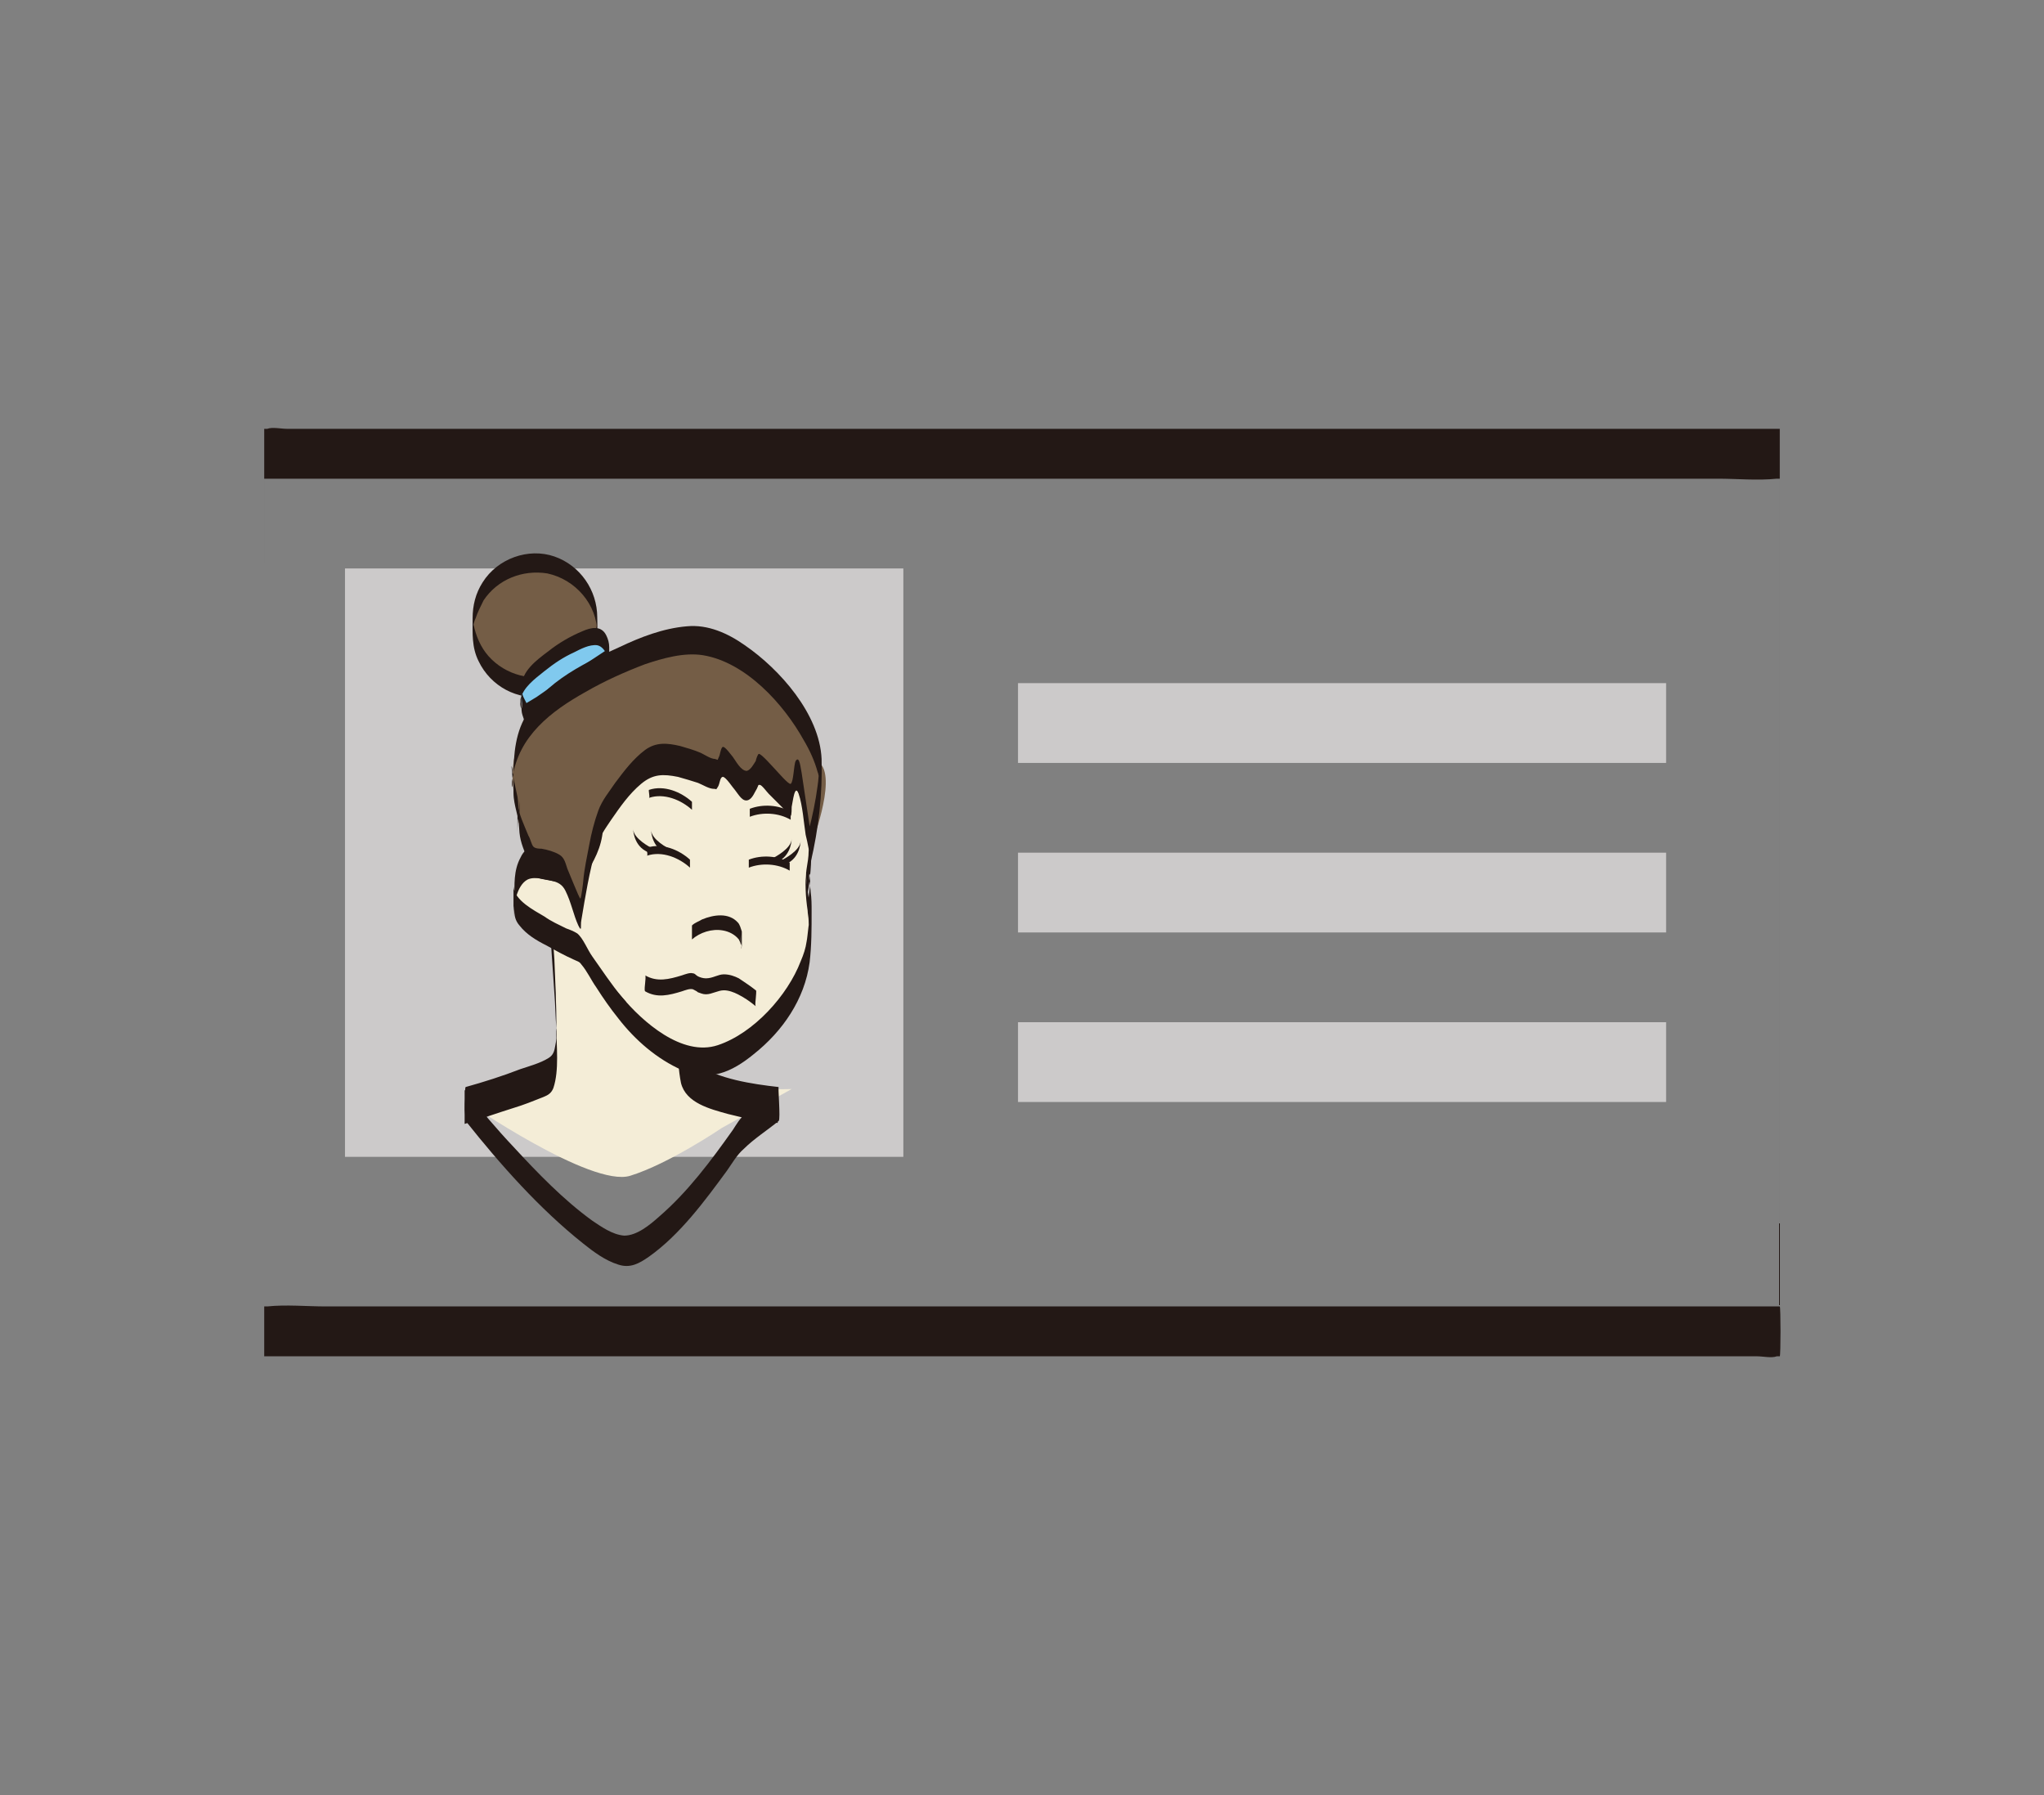 <?xml version="1.0" encoding="utf-8"?>
<!-- Generator: Adobe Illustrator 26.4.1, SVG Export Plug-In . SVG Version: 6.00 Build 0)  -->
<svg version="1.1" id="_レイヤー_1" xmlns="http://www.w3.org/2000/svg" xmlns:xlink="http://www.w3.org/1999/xlink" x="0px"
	 y="0px" viewBox="0 0 205 180" style="enable-background:new 0 0 205 180;" xml:space="preserve">
<rect x="0" y="0" width="205" height="180" fill="#808080" stroke="none"/>
<style type="text/css">
	.st0{fill:#231815;}
	.st1{fill:#CCCACA;}
	.st2{fill:#745D46;}
	.st3{fill-rule:evenodd;clip-rule:evenodd;fill:#80C9EE;}
	.st4{fill-rule:evenodd;clip-rule:evenodd;fill:#F4EDD7;}
	.st5{fill-rule:evenodd;clip-rule:evenodd;fill:#745D46;}
	.st6{fill:none;stroke:#231815;stroke-width:0.6;stroke-miterlimit:10;}
	.st7{fill-rule:evenodd;clip-rule:evenodd;fill:#231815;}
</style>
<path class="st0" d="M178.5,131H32.7c-1.9,0-4-0.2-5.9,0c-0.1,0-0.2,0-0.3,0l0,2.5V56.4c0-3.6,0-7.2,0-10.7c0,0,0-0.1,0-0.2l0,2.5
	h145.8c1.9,0,4,0.2,5.9,0c0.1,0,0.2,0,0.3,0l0-2.5v77.1c0,3.6,0,7.1,0,10.7c0,0.1,0,0.1,0,0.2c0,0.2,0,2.5,0,2.5s0-2.5,0-2.5V56.4
	c0-3.6,0-7.2,0-10.7c0,0,0-0.1,0-0.2c0-0.1,0-2.5,0-2.5H28.8c-0.6,0-1.5-0.2-2,0c-0.1,0-0.2,0-0.3,0c0,0,0,2.5,0,2.5v77.1
	c0,3.6,0,7.1,0,10.7c0,0.1,0,0.1,0,0.2c0,0.1,0,2.5,0,2.5h149.7c0.6,0,1.5,0.2,2,0c0.1,0,0.2,0,0.3,0C178.6,136,178.6,131,178.5,131
	L178.5,131z"/>
<rect x="34.6" y="57" class="st1" width="56" height="59"/>
<g>
	<rect x="102.1" y="68.5" class="st1" width="65" height="8"/>
	<rect x="102.1" y="85.5" class="st1" width="65" height="8"/>
	<rect x="102.1" y="102.5" class="st1" width="65" height="8"/>
</g>
<g>
	<g>
		<g>
			<circle class="st2" cx="53.7" cy="62.7" r="6.2"/>
			<path class="st0" d="M59.9,61.9c0,2.6-1.7,4.9-4.1,5.7s-5.1,0.1-6.8-1.8c-0.8-0.9-1.3-2.1-1.5-3.2c0-0.3,0-1.1,0,0.1s0,0.4,0,0.1
				c0-0.3,0.1-0.6,0.2-0.8c0.2-0.6,0.5-1.2,0.8-1.8c1.4-2.1,3.9-3.1,6.4-2.7c2.8,0.6,5,3.1,5,6c0,0.4,0-0.3,0-0.4
				C59.9,62.8,59.9,62.3,59.9,61.9c0-2.7-1.7-5.2-4.3-6.1s-5.7,0.2-7.2,2.6c-0.7,1.1-1,2.3-1,3.6c0,1.5-0.1,2.9,0.6,4.3
				c1.2,2.5,3.9,4,6.7,3.5c3.1-0.5,5.2-3.2,5.2-6.3c0-0.4,0-0.9,0-1.4C59.9,62.1,59.9,61.5,59.9,61.9z"/>
		</g>
		<path class="st3" d="M52.8,71.5c0,0-1.4-1.9,0.4-3.8s5.7-4.2,6.8-3.9s1.2,2.1,1.2,2.1S52.8,71.5,52.8,71.5z"/>
		<path class="st0" d="M52.8,70.5c-0.1-0.2-0.2-0.4-0.3-0.6c-0.1-0.2-0.1-0.4-0.2-0.5c0-0.1,0-0.3-0.1-0.4c0.4,2.9-0.1,2,0,1.4
			c0-0.1,0-0.2,0-0.3c0.3-1.2,1.4-2,2.4-2.8s1.9-1.4,3-1.9c0.6-0.3,1.5-0.8,2.3-0.7c0.5,0.1,0.8,0.6,1,1c0.1,0.2,0.1,0.4,0.2,0.7
			c0,0.2,0,0.6,0-0.1V65c-2.4,1.6-4.9,3.2-7.3,4.9L52.8,70.5c-0.1,0,0,0.9,0,1c0,0.2,0,0.5,0,0.7c0,0,0,0.3,0,0.3
			c2.5-1.7,5-3.3,7.5-5c0.2-0.1,0.7-0.4,0.8-0.6c0.1-0.2,0-0.6,0-0.8c0-0.3,0-0.6,0-0.8c0-0.2,0-0.3,0-0.4c0-0.4-0.1-0.8-0.3-1.2
			c-0.5-1-1.5-0.8-2.4-0.4c-1.2,0.5-2.4,1.2-3.4,2c-1.2,0.9-2.7,2-2.7,3.6c0,0.6,0,1.3,0,1.9c0,0.3,0,0.6,0.1,0.9
			c0.1,0.3,0.2,0.7,0.4,0.9c0,0,0-0.3,0-0.3c0-0.2,0-0.5,0-0.7s0-0.5,0-0.7C52.8,70.7,52.8,70.6,52.8,70.5L52.8,70.5z"/>
	</g>
	<path class="st4" d="M55.3,93.5c0,0,1.2,13.2,0,13.9c-1.2,0.8-8.5,3.1-8.5,3.1s12.5,8.6,16.4,7.4s9.2-4.8,9.2-4.8l7-3.9
		c0,0-10,0.4-11-1.9s0-10.2,0-10.2S56.1,82,55.3,93.5L55.3,93.5z"/>
	<path class="st0" d="M55.3,95.2c0.1,1.5,0.2,2.9,0.3,4.4c0.1,1.2,0.1,2.3,0.2,3.5c0,0.4,0,0.7,0,1.1c0,1.1,0.1-2.1,0-0.7
		c0,0.4,0,0.9-0.1,1.3c-0.1,0.6-0.2,1-0.7,1.3c-0.8,0.5-1.9,0.8-2.8,1.1c-1.8,0.7-3.7,1.3-5.5,1.8c-0.1,0-0.2,3.3,0,3.4
		c3.5,4.4,7.4,8.8,11.8,12.3c1,0.8,2.2,1.7,3.5,2.1c1.2,0.4,2.1-0.1,3.1-0.8c3.1-2.2,5.6-5.6,7.8-8.6c0.5-0.7,1-1.6,1.7-2.2
		c1-1,2.4-1.9,3.5-2.8c0.2-0.2-0.1-3.5,0-3.4c-2.7-0.3-6-0.8-8.3-2.3c-0.6-0.4-1-0.8-1.2-1.4c-0.1-0.3-0.2-0.7-0.2-1
		c-0.1-0.8,0-2.9-0.1,0c0.1-1.8,0.2-3.6,0.4-5.3c0-0.4,0.1-0.8,0.1-1.2c0-0.8,0.2-1.9-0.1-2.7c-0.2-0.6-1.1-1.2-1.5-1.7
		c-1.9-2.1-4-4.2-6.4-5.5c-1-0.6-2.4-1.1-3.5-0.6c-1.5,0.7-1.7,2.8-1.8,4.2C55.2,92.9,55.4,94,55.3,95.2c0.1-1.6,0.5-4.1,2.4-4.4
		c1.6-0.2,3.3,0.9,4.5,1.8c2.4,1.7,4.5,3.9,6.3,6.2v-3.4c-0.2,1.8-0.4,3.6-0.4,5.4c-0.1,2.5-0.3,5.3,0.2,7.8c0.5,2,2.9,2.6,4.7,3.1
		c1.6,0.4,3.3,0.8,5,0.9v-3.4l-3.2,2.5c-0.6,0.4-0.9,1-1.3,1.6c-2.2,3.1-4.5,6.2-7.4,8.7c-0.9,0.8-2.2,1.9-3.5,1.9
		c-1.2-0.1-2.3-0.9-3.2-1.5c-2.9-2.1-5.5-4.8-7.9-7.4c-1.7-1.8-3.3-3.7-4.9-5.7v3.4c1.6-0.5,3.3-1.1,4.9-1.6c1-0.3,2-0.7,3-1.1
		c0.5-0.2,0.8-0.4,1-0.9c0.6-1.8,0.3-4.2,0.3-6.1c0-2.3-0.1-4.5-0.2-6.8c-0.1-1.4-0.2-2.8-0.3-4.3C55.4,92.9,55.2,94.1,55.3,95.2
		L55.3,95.2z"/>
	<path class="st4" d="M80.9,88.6c-0.2,1.1,1,4.4-0.3,8.8c-1.4,4.4-6.9,9.3-9.8,9.2c-2.9-0.1-6.2-2.8-7.7-4.3S58,95.1,58,95.1
		s-6.5-2.7-6.5-4.7c0-2,0.9-4.3,2.2-3.9c1.3,0.3,4.4,0.6,4.4,0.6s2.6-3.9,2.4-5.3s-0.8-3.6-0.8-3.6S67,73,70.9,73.6
		c3.9,0.6,9,3,9.3,4.2S82,83.1,80.9,88.6L80.9,88.6z"/>
	<path class="st0" d="M80.9,87.1c-0.2,1.3-0.1,2.9,0.1,4.2c0,0.3,0.1,0.7,0.1,1c0,0.4,0.1,2.5,0.1,0.8c0-1.8-0.2,0.9-0.3,1.3
		c-0.1,0.7-0.3,1.3-0.6,2c-1.3,3.4-4.7,7.2-8.3,8.4s-7.6-2.4-9.6-4.8c-1.1-1.3-2-2.7-3-4.1c-0.5-0.7-0.9-1.8-1.5-2.3
		c-0.3-0.2-0.8-0.4-1.1-0.5c-0.8-0.4-1.5-0.7-2.2-1.2c-1-0.6-3-1.6-3.1-3v3c0-1.1,0.3-3.1,1.4-3.7c0.8-0.4,2.1,0.1,2.9,0.2
		c0.5,0.1,1.9,0.5,2.3,0.3c0.3-0.2,0.7-1.1,0.8-1.3c1-1.6,1.6-3,1.6-4.9c0-2-0.3-3.7-0.8-5.7v3c1.5-1.1,3.2-2.1,4.9-2.9
		c1.3-0.6,2.7-1.2,4.1-1.5s2.7-0.1,4.1,0.3c1.7,0.4,3.3,1.1,4.8,1.8c0.9,0.4,2.1,1,2.5,2s0.6,2.1,0.7,3c0.2,0.8,0.3,1.5,0.3,2.3
		c0.1,1.1,0.1,0.9,0.1-0.6c0,0.4,0,0.8-0.1,1.2C81.1,85.9,81,86.5,80.9,87.1c-0.2,1,0.2,2.1,0,3c0.6-2.9,0.6-6.1,0.2-9
		c-0.1-1.2-0.4-2.4-0.7-3.6c-0.2-0.7-0.3-1.3-0.8-1.9c-2-1.8-5.3-2.8-7.9-3.3s-4.8,0.4-7.1,1.5c-1.7,0.8-3.4,1.8-4.9,2.9
		c-0.2,0.2-0.1,2.7,0,3c0.3,1.1,0.5,2.1,0.7,3.2s0.4-2.9,0-2c0,0.1,0,0.2-0.1,0.3c-0.1,0.2-0.2,0.4-0.2,0.7
		c-0.2,0.6-0.5,1.1-0.8,1.7c-0.2,0.4-0.8,1.8-1.2,2c-0.2,0.1-0.7-0.1-0.9-0.1c-0.7-0.1-1.4-0.2-2-0.3c-1.3-0.2-2.3-0.7-3,0.8
		c-0.7,1.3-0.6,2.7-0.6,4.1c0,1-0.2,1.9,0.5,2.7c0.7,0.9,1.7,1.5,2.7,2c0.9,0.5,1.8,1,2.7,1.4c0.4,0.2,0.6,0.2,0.8,0.5
		c0.6,0.7,1,1.6,1.5,2.3c0.7,1.1,1.4,2.1,2.2,3.1c1.7,2.2,3.9,4.1,6.4,5.2c2.8,1.2,5,0.2,7.2-1.6c2.9-2.3,5.1-5.5,5.6-9.2
		c0.2-1.7,0.2-3.4,0.2-5.1c0-0.7,0-1.3-0.1-2c0-0.3-0.1-0.6-0.1-0.9c-0.2-1.3,0.3-1.4-0.1,1.5C81,89.1,80.7,88.1,80.9,87.1
		L80.9,87.1z"/>
	<path class="st0" d="M69.4,80.4c-1.1-1-2.8-1.7-4.3-1.2c-0.1,0,0.1,0.7,0,0.8c1.5-0.5,3.2,0.2,4.3,1.2c0,0,0-0.3,0-0.4
		C69.4,80.7,69.4,80.4,69.4,80.4C69.4,80.4,69.4,80.4,69.4,80.4z"/>
	<path class="st0" d="M75.2,81.9c1.3-0.5,2.9-0.4,4.1,0.3c0,0,0-0.3,0-0.4s0-0.4,0-0.4c-1.2-0.7-2.8-0.8-4.1-0.3c0,0,0,0.3,0,0.4
		S75.2,81.9,75.2,81.9L75.2,81.9z"/>
	<path class="st0" d="M74.4,95.2c0-0.4,0-0.8,0-1.2c0-0.2,0-0.4,0-0.6c-0.1-0.3-0.2-0.7-0.4-0.9c-0.9-1-2.4-0.8-3.6-0.3
		c-0.3,0.2-0.7,0.3-1,0.6c0,0,0,0.2,0,0.2c0,0.2,0,0.4,0,0.5s0,0.4,0,0.5c0,0,0,0.2,0,0.2c0.8-0.7,2-1.1,3.1-0.9
		c0.6,0.1,1.2,0.4,1.6,0.9c0.1,0.2,0.2,0.4,0.2,0.6c0.2,0.7-0.1,0.3,0-1.1c0,0.3,0,0.6,0,0.9C74.4,94.8,74.4,94.9,74.4,95.2
		C74.4,95.1,74.4,95.2,74.4,95.2L74.4,95.2L74.4,95.2z"/>
	<path class="st0" d="M75.8,99.3c-0.5-0.4-1.1-0.8-1.7-1.2c-0.4-0.2-0.9-0.4-1.5-0.4c-0.6,0-1.1,0.4-1.8,0.4c-0.3,0-0.6-0.1-0.8-0.2
		c-0.2-0.1-0.3-0.3-0.5-0.3c-0.3-0.1-0.8,0.1-1.1,0.2c-1.3,0.4-2.5,0.7-3.7,0c0.1,0,0,0.7,0,0.8c0,0.1-0.1,0.7,0,0.8
		c1.2,0.7,2.4,0.4,3.7,0c0.3-0.1,0.8-0.3,1.1-0.2c0.2,0.1,0.4,0.2,0.5,0.3c0.3,0.1,0.5,0.2,0.8,0.2c0.6,0,1.2-0.4,1.8-0.4
		c0.5,0,1,0.2,1.4,0.4c0.6,0.3,1.2,0.7,1.8,1.2c-0.1-0.1,0-0.7,0-0.8C75.8,99.9,75.9,99.3,75.8,99.3L75.8,99.3L75.8,99.3z"/>
	<path class="st5" d="M81.3,84.9c0,0,2.6-6.6,1-8.3s-6.8-2.6-11.4-3c-4.6-0.4-10.3,2.3-12.1,3.7c-1.8,1.5-3.9,4.1-4.1,4.5
		s-0.9,4.6-0.9,4.6s2.8,0.2,3,1.3s1.5,3.9,1.5,3.9s1.1-8.1,2.3-9.8s3.6-5.5,5.6-5.7c2-0.2,5.8,1.6,5.8,1.6l0.5-1.4
		c0,0,0.8,0.6,1.8,2s1.9-1.3,1.9-1.3l3.2,3.1c0,0,0.5-3.7,0.8-2.3S81.3,84.9,81.3,84.9L81.3,84.9z"/>
	<path class="st5" d="M81.3,84.9c0,0,1.5-6,1-8.3c-1-5.3-7.5-12-12.1-12.4c-4.6-0.4-12.6,4.3-14.5,5.7c-6.8,5.1-3.4,11.6-3.7,12
		s1.6,4.6,1.6,4.6s2.8,0.2,3,1.3s1.5,3.9,1.5,3.9s1.1-8.1,2.3-9.8s3.6-5.5,5.6-5.7c2-0.2,5.8,1.6,5.8,1.6l0.5-1.4c0,0,0.8,0.6,1.8,2
		s1.9-1.3,1.9-1.3l3.2,3.1c0,0,0.5-3.7,0.8-2.3S81.3,84.9,81.3,84.9L81.3,84.9z"/>
	<path class="st0" d="M81.3,86.5c0.8-3.4,1.2-6.9,1.1-10.4c-0.2-4.5-4.2-9-7.7-11.4c-1.7-1.2-3.7-2.1-5.8-1.9
		c-2.4,0.2-4.7,1.1-6.8,2.1c-3.8,1.7-8.3,3.9-9.9,8c-0.8,2.1-0.7,4.4-0.7,6.6c0,1.3,0.6,2.5,0.6,3.8v-3c-0.1,1-0.1,2.1,0,3.2
		c0.1,1,0.5,1.9,0.9,2.8c0.2,0.6,0.4,1.5,0.9,1.7c1,0.4,2.2,0.1,2.8,1.3s0.8,2.4,1.3,3.5c0.4,0.8,0.2,0,0.3-0.5
		c0.4-2.4,0.8-4.9,1.5-7.3c0.3-1.1,0.9-1.9,1.5-2.8c0.9-1.3,1.8-2.6,3-3.6c1.2-1,2.2-1,3.7-0.7c0.7,0.2,1.4,0.4,2,0.6
		c0.5,0.2,1.1,0.6,1.6,0.6c0.4,0,0.1,0.2,0.4-0.2c0.2-0.3,0.2-1,0.5-1c0.3,0,1,1.1,1.2,1.3c0.4,0.5,0.8,1.3,1.4,1
		c0.4-0.2,0.6-0.8,0.8-1.1c0.2-0.4,0.1-0.4,0.3-0.4c0.2,0,0.7,0.7,0.9,0.9l1.3,1.3c0.1,0.1,0.8,0.9,0.9,0.9c0.1,0,0.1-0.8,0.1-0.9
		c0.1-0.4,0.3-2.4,0.7-1.3c0.4,1.2,0.5,2.8,0.7,4.1C81,84.5,81.2,85.5,81.3,86.5c-0.1-1,0.2-2,0-3c-0.3-2-0.6-4-0.9-6
		c-0.1-0.4-0.2-1.8-0.6-1.2c-0.2,0.4-0.2,2.1-0.5,2.3c-0.2,0.1-1.3-1.2-1.5-1.4c-0.2-0.2-1.5-1.7-1.7-1.6c-0.1,0-0.3,0.6-0.3,0.7
		c-0.2,0.3-0.5,0.9-0.9,1c-0.6,0-1.1-1-1.4-1.4c-0.1-0.1-0.8-1.1-1-1c-0.2,0-0.3,0.9-0.4,1c-0.2,0.4,0,0.3-0.4,0.2
		c-0.4,0-1-0.4-1.4-0.6c-0.7-0.3-1.4-0.5-2.1-0.7c-1.3-0.3-2.4-0.4-3.5,0.4c-1.2,0.9-2.1,2.1-3,3.3c-0.6,0.9-1.3,1.7-1.7,2.8
		c-0.4,1.1-0.7,2.3-0.9,3.4s-0.5,2.4-0.6,3.6c0,0.1-0.2,1.8-0.3,1.8c-0.1,0-1.2-2.8-1.3-3c-0.2-0.6-0.3-1.1-0.8-1.4
		s-1.2-0.5-1.8-0.6c-0.2,0-0.6,0-0.8-0.2c-0.2-0.2-0.3-0.8-0.5-1.1c-0.4-1-1-2.2-1.1-3.3v3c0-1.2,0.2-2.4,0-3.6
		c-0.1-0.5-0.2-0.9-0.3-1.4c-0.1-0.3-0.1-0.7-0.2-1c0-0.2,0-0.5-0.1-0.7c0.3,3-0.1,2.2,0.1,1.2c0.6-4.2,3.9-6.7,7.3-8.6
		c1.9-1.1,3.9-2,6-2.8c1.8-0.6,3.9-1.2,5.8-0.9c4.3,0.7,8.1,4.9,10.1,8.5c0.6,1,1.1,2.1,1.4,3.2c0.1,0.2,0.1,0.5,0.2,0.8
		c0.3,1,0.1-2.6,0-1.3c-0.1,0.7-0.1,1.3-0.2,1.9c-0.2,1.5-0.5,3-0.9,4.5C81,84.4,81.5,85.6,81.3,86.5L81.3,86.5z"/>
	<line class="st6" x1="62.6" y1="100.7" x2="57.4" y2="94.8"/>
	<path class="st0" d="M69.2,86.2c-1.1-1-2.8-1.7-4.3-1.2c-0.1,0,0.1,0.7,0,0.8c1.5-0.5,3.2,0.2,4.3,1.2c0,0,0-0.3,0-0.4
		C69.2,86.5,69.2,86.3,69.2,86.2C69.2,86.2,69.2,86.2,69.2,86.2z"/>
	<path class="st0" d="M75.1,87c1.3-0.5,2.9-0.4,4.1,0.3c0,0,0-0.3,0-0.4s0-0.4,0-0.4c-1.2-0.7-2.8-0.8-4.1-0.3c0,0,0,0.3,0,0.4
		S75.1,87,75.1,87L75.1,87z"/>
	<path class="st7" d="M67.1,85.1c0,0-1.8-0.9-1.8-1.9c0,0,0,1.5,1.2,2.2C67.7,85.9,67.1,85.1,67.1,85.1z"/>
	<path class="st7" d="M65.3,85c0,0-1.8-0.9-1.8-1.9c0,0,0,1.5,1.2,2.2S65.3,85,65.3,85z"/>
	<path class="st7" d="M78.5,86.2c0,0,1.8-0.9,1.8-1.9c0,0,0,1.5-1.2,2.2C77.9,87,78.5,86.2,78.5,86.2z"/>
	<path class="st7" d="M77.6,86c0,0,1.8-0.9,1.8-1.9c0,0,0,1.5-1.2,2.2S77.6,86,77.6,86z"/>
</g>
</svg>
